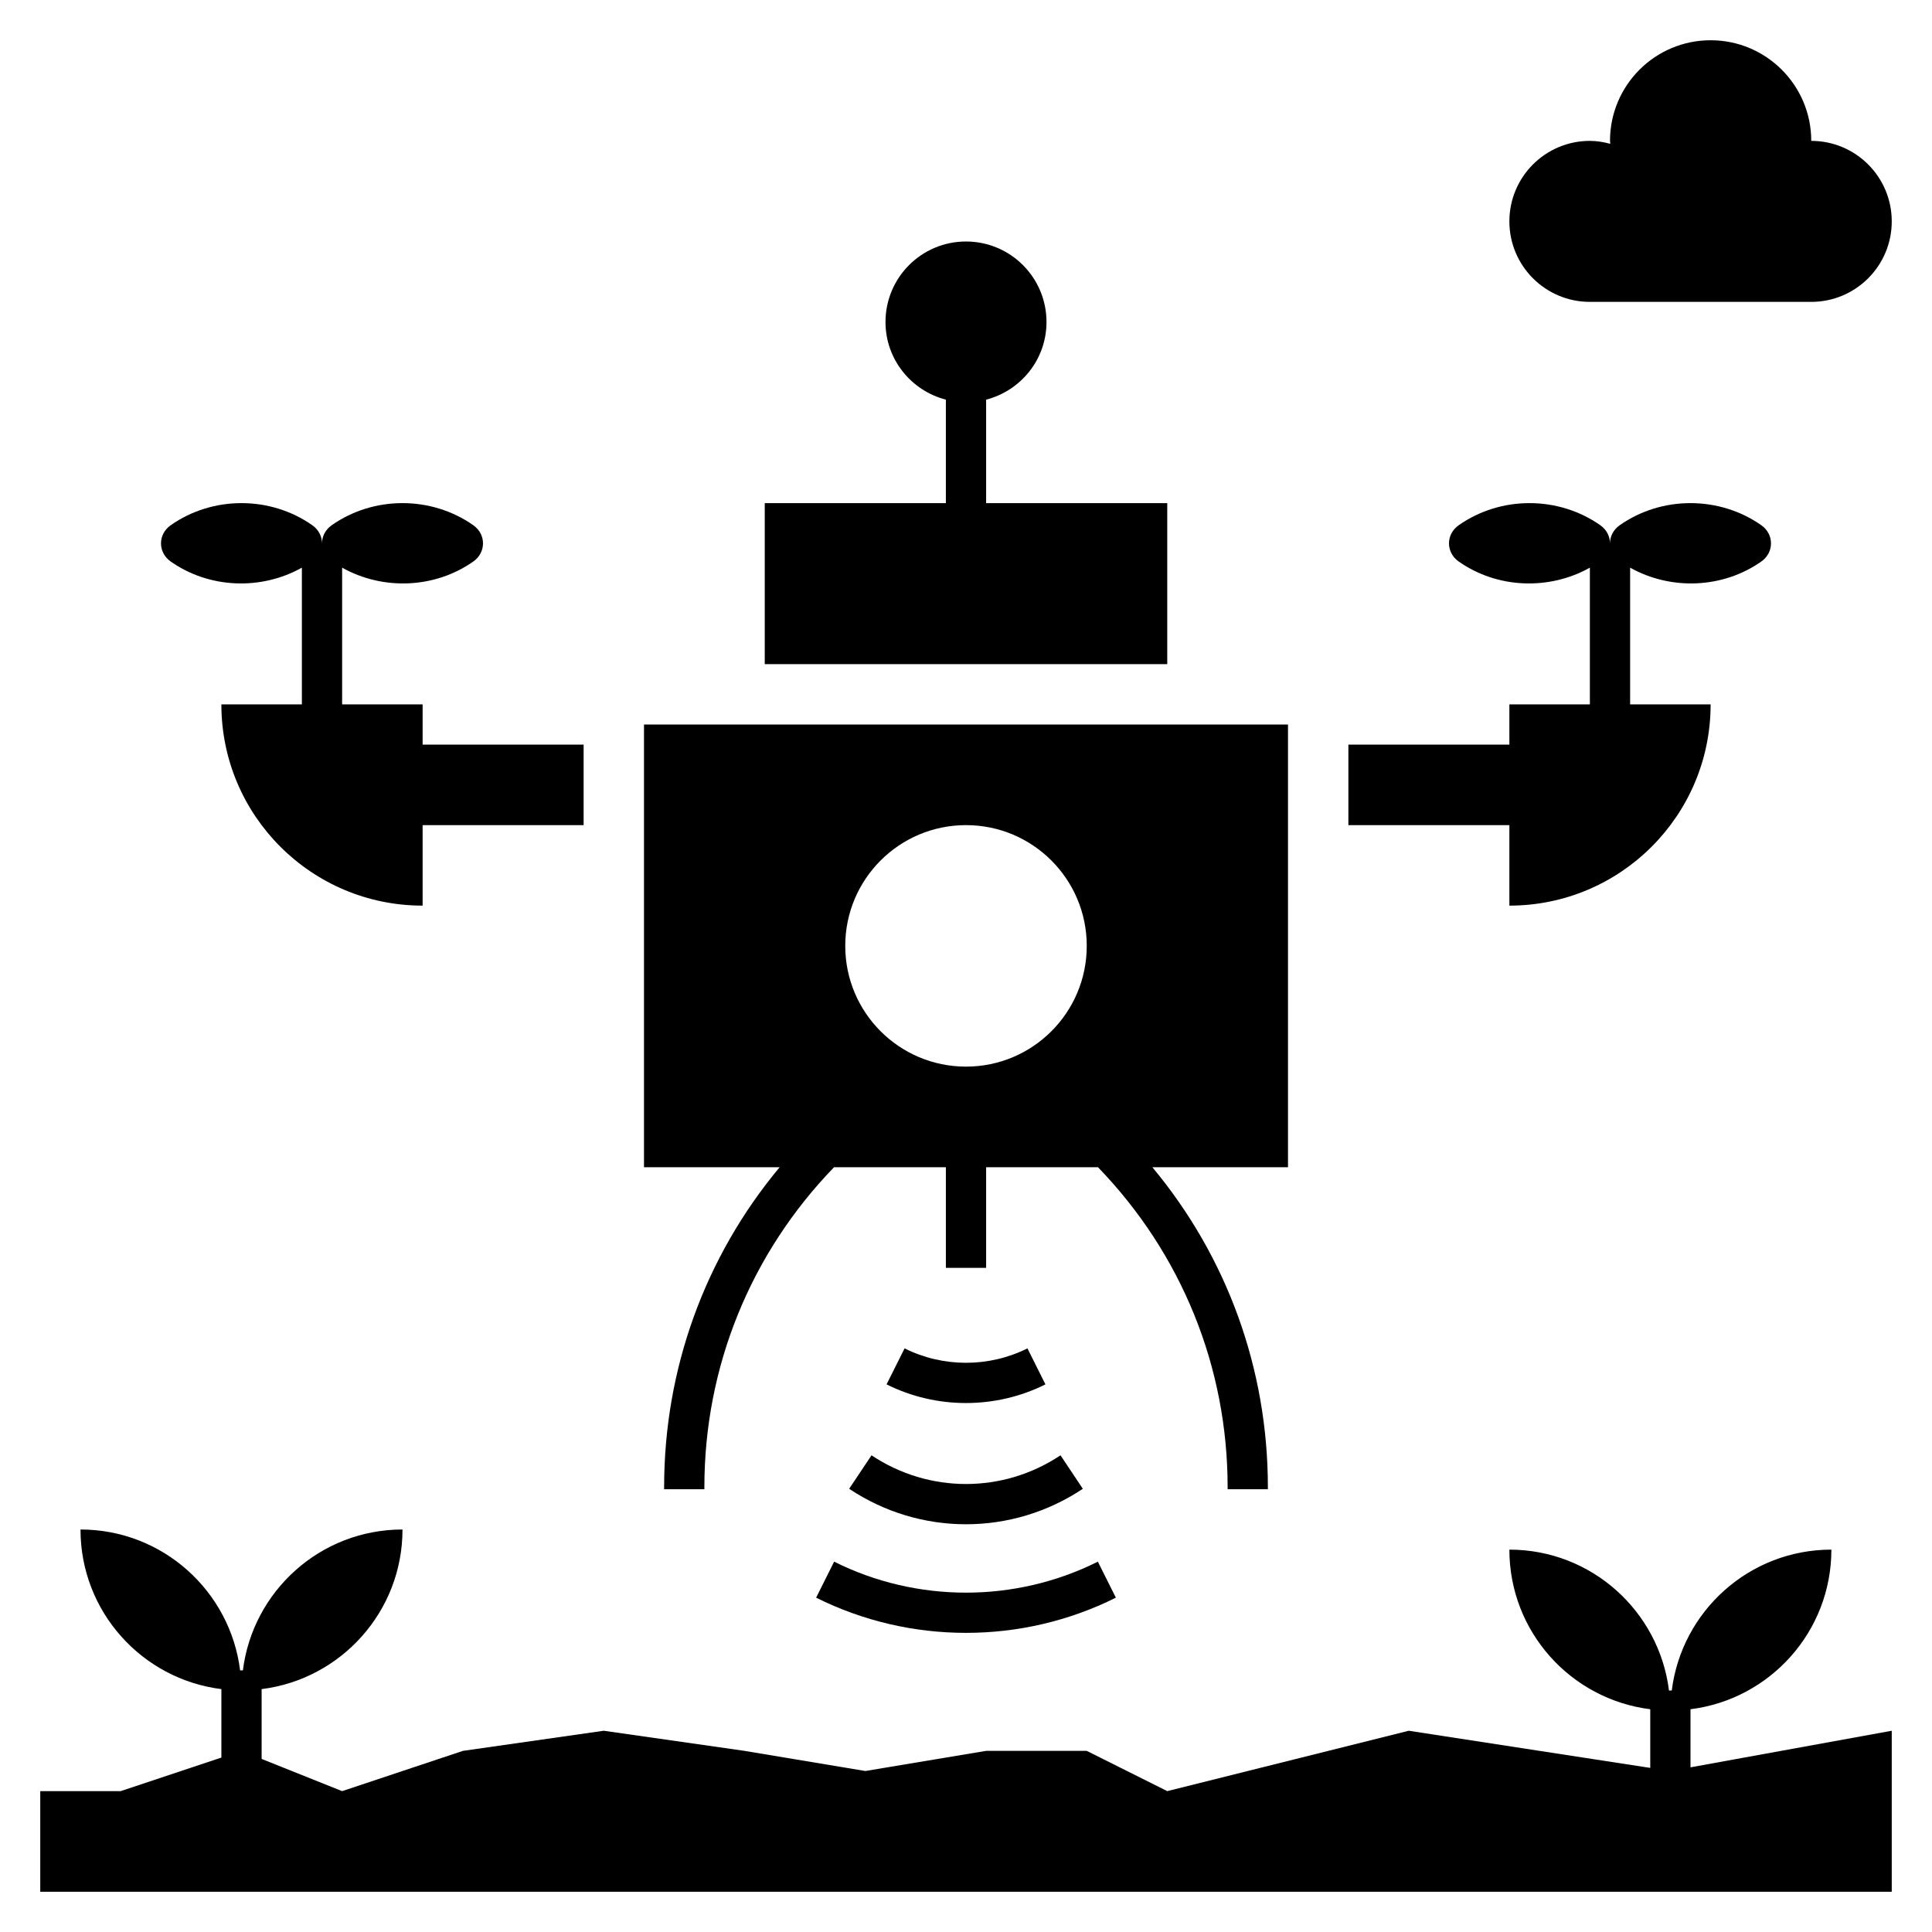 <?xml version="1.0" ?>
<svg fill="#000000" width="800px" height="800px" viewBox="0 0 96 96" id="Layer_1_1_" version="1.1" xml:space="preserve" xmlns="http://www.w3.org/2000/svg" xmlns:xlink="http://www.w3.org/1999/xlink"><path d="M38,25v8h20v-8h-9v-5.141c1.722-0.446,3-1.997,3-3.859c0-2.209-1.791-4-4-4s-4,1.791-4,4c0,1.862,1.278,3.412,3,3.859V25H38  z"/><path d="M11,35c0,5.523,4.477,10,10,10v-4h8v-4h-8v-2h-4v-6.793c2.025,1.135,4.6,1.043,6.52-0.307c0.64-0.45,0.64-1.35,0-1.8  c-2.086-1.467-4.954-1.467-7.04,0C16.16,26.325,16,26.663,16,27c0-0.337-0.16-0.675-0.48-0.9c-2.086-1.467-4.954-1.467-7.04,0  c-0.64,0.45-0.64,1.35,0,1.8c1.92,1.35,4.495,1.441,6.52,0.307V35H11z"/><path d="M87.52,27.9c0.64-0.45,0.64-1.35,0-1.8c-2.086-1.467-4.954-1.467-7.04,0C80.16,26.325,80,26.663,80,27  c0-0.337-0.16-0.675-0.48-0.9c-2.086-1.467-4.954-1.467-7.04,0c-0.64,0.45-0.64,1.35,0,1.8c1.92,1.35,4.495,1.441,6.52,0.307V35h-4  v2h-8v4h8v4c5.523,0,10-4.477,10-10h-4v-6.793C83.025,29.341,85.6,29.25,87.52,27.9z"/><path d="M64,36H32v22h6.739C35.024,62.46,33,68.024,33,73.899V74h2v-0.101c0-5.983,2.293-11.608,6.441-15.899H47v5h2v-5h5.559  C58.707,62.291,61,67.916,61,73.899V74h2v-0.101C63,68.024,60.976,62.46,57.261,58H64V36z M48,53c-3.314,0-6-2.686-6-6s2.686-6,6-6  s6,2.686,6,6S51.314,53,48,53z"/><path d="M42.195,73.977c1.763,1.176,3.784,1.763,5.805,1.763s4.042-0.587,5.805-1.763l-1.109-1.664  c-2.852,1.902-6.539,1.902-9.391,0L42.195,73.977z"/><path d="M51.947,68.789L51.053,67c-1.912,0.955-4.193,0.955-6.105,0l-0.895,1.789c1.236,0.618,2.592,0.927,3.947,0.927  S50.711,69.407,51.947,68.789z"/><path d="M40.553,79.387c2.332,1.166,4.89,1.749,7.447,1.749s5.115-0.583,7.447-1.749l-0.895-1.789  c-4.104,2.053-9.002,2.053-13.105,0L40.553,79.387z"/><path d="M90,7c0-2.761-2.239-5-5-5s-5,2.239-5,5c0,0.05,0.013,0.096,0.015,0.146C79.689,7.06,79.353,7,79,7c-2.209,0-4,1.791-4,4  c0,2.209,1.791,4,4,4h11c2.209,0,4-1.791,4-4C94,8.791,92.209,7,90,7z"/><path d="M84,84.931c3.945-0.493,7-3.852,7-7.931c-4.079,0-7.438,3.055-7.931,7h-0.138c-0.493-3.945-3.852-7-7.931-7  c0,4.079,3.055,7.438,7,7.931v2.915L70,86l-12,3l-4-2h-5l-6,1l-6-1l-7-1l-7,1l-6,2l-4-1.6v-3.469c3.945-0.493,7-3.852,7-7.931  c-4.079,0-7.438,3.055-7.931,7h-0.138C11.438,79.055,8.079,76,4,76c0,4.079,3.055,7.438,7,7.931v3.402L6,89H2v5h92v-8l-10,1.818  V84.931z"/></svg>